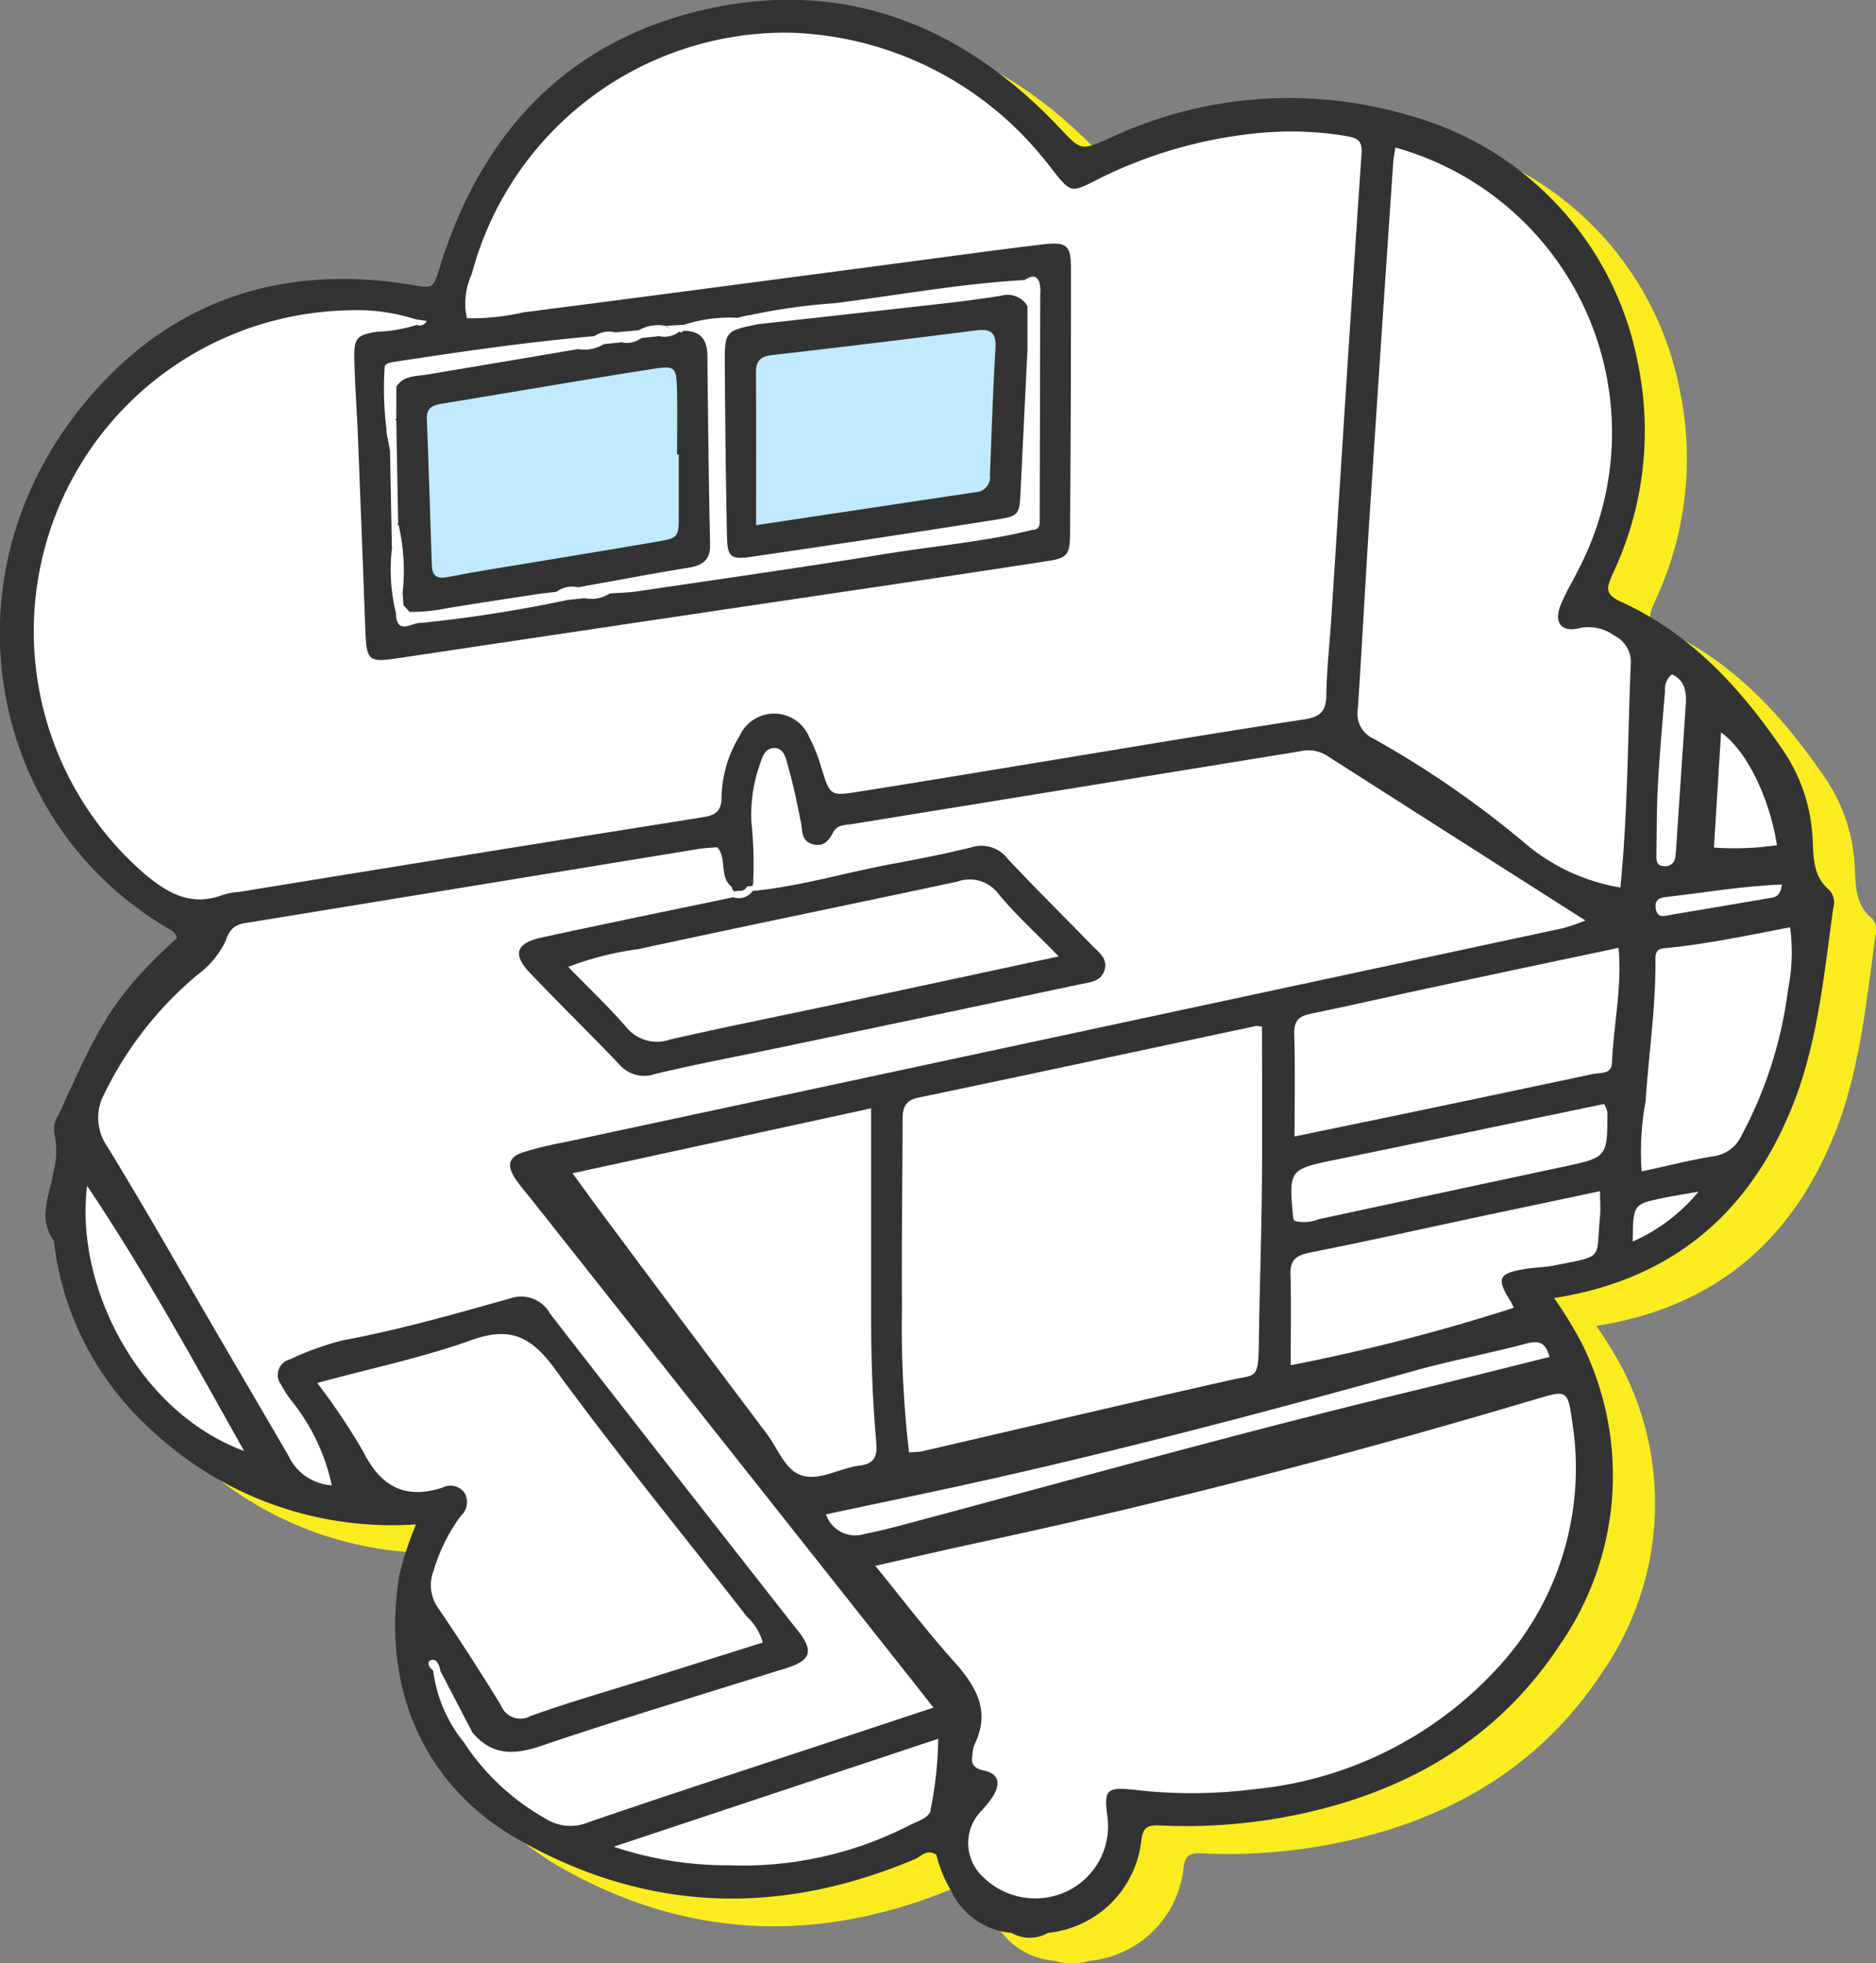 <svg xmlns="http://www.w3.org/2000/svg" width="99.038" height="103.648"><rect width="100%" height="100%" fill="#808080" stroke="none"/><g data-name="グループ 179"><path data-name="パス 113" d="M55.623 103.511a3.885 3.885 0 01-3.2-2.242 6.9 6.9 0 01-.774-1.893c-.524-.313-.8.1-1.116.232-7.172 3.037-14.209 2.824-20.994-1.056-4.9-2.8-7.195-7.9-6.247-13.89a18.052 18.052 0 01.89-2.72 18.539 18.539 0 01-14.2-5.2 15.845 15.845 0 01-4.922-9.775c-.875-1.2-.2-2.42-.023-3.632a4 4 0 00.067-1.925 1.412 1.412 0 01.211-1.1c2.045-4.451 2.746-6.162 6.246-9.315a.723.723 0 00-.4-.475c-9.477-5.5-12.1-18.364-4.6-27.622 4.468-5.518 10.429-7.56 17.455-6.383 1.1.185 1.066.2 1.462-1.065 2.22-7.09 6.823-11.914 14.108-13.515s13.479.9 18.553 6.262c1.146 1.212 1.126 1.244 2.633.573a22.318 22.318 0 0115.9-1.192 16.815 16.815 0 0112 12.988 17.668 17.668 0 01-1.323 11.221c-.307.7-.442 1.046.466 1.46 3.656 1.667 6.279 4.524 8.505 7.777a9.05 9.05 0 011.589 4.6c.066.99-.027 2.085.9 2.847a.963.963 0 01.2.924c-.492 3.521-.811 7.086-2.14 10.426-2.262 5.686-6.346 9.2-12.6 10.179a22.125 22.125 0 011.459 2.384 15.667 15.667 0 01-1.162 15.935c-3.249 4.93-7.975 7.684-13.67 8.914a28.732 28.732 0 01-7.353.614c-.587-.025-.975-.033-1.067.8a5.511 5.511 0 01-4.945 4.871 3.441 3.441 0 01-1.908-.007z" fill="#faec21"/><g data-name="グループ 178"><g data-name="グループ 129"><path data-name="パス 114" d="M53.403 102.046a3.881 3.881 0 01-3.2-2.242 6.87 6.87 0 01-.773-1.892c-.525-.314-.8.1-1.117.232-7.172 3.036-14.209 2.824-20.994-1.056-4.9-2.8-7.2-7.9-6.246-13.89a18 18 0 01.889-2.721 18.541 18.541 0 01-14.2-5.2 15.837 15.837 0 01-4.921-9.775c-.876-1.205-.2-2.42-.024-3.632a4 4 0 00.067-1.926 1.406 1.406 0 01.211-1.1c2.045-4.452 2.746-6.163 6.246-9.316a.725.725 0 00-.4-.475c-9.477-5.5-12.1-18.363-4.6-27.621 4.469-5.519 10.429-7.56 17.455-6.383 1.1.184 1.066.2 1.462-1.066C25.478 6.894 30.081 2.07 37.366.468s13.479.9 18.553 6.262c1.146 1.212 1.126 1.245 2.633.573a22.314 22.314 0 0115.9-1.191 16.817 16.817 0 0112 12.987 17.667 17.667 0 01-1.324 11.221c-.306.706-.441 1.046.467 1.46 3.655 1.667 6.278 4.524 8.5 7.778a9.042 9.042 0 011.589 4.594c.066.991-.027 2.085.9 2.847a.966.966 0 01.2.925c-.493 3.52-.812 7.085-2.14 10.425-2.263 5.686-6.347 9.2-12.6 10.179a21.933 21.933 0 011.459 2.384 15.663 15.663 0 01-1.162 15.935c-3.249 4.931-7.975 7.685-13.669 8.915a28.787 28.787 0 01-7.353.613c-.588-.025-.976-.033-1.068.8a5.51 5.51 0 01-4.945 4.87 3.432 3.432 0 01-1.903.001z" fill="#333"/></g><g data-name="グループ 130"><path data-name="パス 115" d="M53.403 102.046l1.906.005a1.923 1.923 0 01-1.906-.005z" fill="#373737"/></g><g data-name="グループ 131"><path data-name="パス 116" d="M22.006 17.153a8.163 8.163 0 01-2.1.364c-1.043.152-1.222.332-1.2 1.377.025 1.369.132 2.736.187 4.1q.2 5.01.384 10.019c.072 1.97.1 1.98 1.977 1.7q12.678-1.9 25.359-3.779 4.307-.642 8.613-1.3c1.115-.172 1.254-.3 1.264-1.5q.053-6.987.049-13.975c0-1.213-.234-1.409-1.524-1.253-2.774.335-5.542.721-8.313 1.086-6.357.837-12.712 1.684-19.071 2.5a12.442 12.442 0 01-2.981.31 3.676 3.676 0 01.255-2.331A17.124 17.124 0 0141.812 1.729a17.9 17.9 0 0113.169 6.507c.252.29.478.6.718.9.79.988.882 1.03 2.033.445a24.012 24.012 0 018.281-2.51 17.72 17.72 0 015.079.116c.548.1.836.211.787.919-.56 8.2-1.073 16.393-1.6 24.591-.085 1.311-.238 2.621-.258 3.933-.012.839-.218 1.2-1.146 1.346-5.2.792-10.383 1.674-15.572 2.524-2.649.433-5.3.877-7.948 1.292-1.537.241-1.528.217-1.98-1.213a8.535 8.535 0 00-.658-1.672 2 2 0 00-3.672-.052 6.381 6.381 0 00-.953 3.274c-.015.7-.316.908-.974 1.013q-12.253 1.947-24.5 3.948a3.956 3.956 0 00-.809.138c-1.651.649-2.9-.022-4.151-1.071a16.946 16.946 0 0110.687-29.771 10.075 10.075 0 013.571.464c.116.038.168.094.156.17s-.035.133-.066.133z" fill="#fff"/></g><g data-name="グループ 132"><path data-name="パス 117" d="M24.944 91.469c1.026 1.214 2.185 1.189 3.634.7 4.139-1.408 8.333-2.657 12.5-3.97a7.4 7.4 0 00.932-.317c.716-.338.816-.725.38-1.425a7.824 7.824 0 00-.5-.654c-4.287-5.478-8.587-10.946-12.846-16.445a1.736 1.736 0 00-2.067-.823c-2.943.828-5.885 1.671-8.9 2.23a15.659 15.659 0 00-2.771 1 .848.848 0 00-.477 1.324 6.484 6.484 0 00.533.828 10.627 10.627 0 012.154 4.5 2.725 2.725 0 01-2.307-1.6l-3.644-6.237c-1.958-3.355-3.874-6.736-5.9-10.05a2.638 2.638 0 01-.17-2.758 19.026 19.026 0 014.918-6.3 4.763 4.763 0 001.515-1.834c.281-.883.8-.87 1.439-.973q11.751-1.917 23.5-3.844c.32-.053.648-.062 1-.094.531.606.084 1.553.748 2.079a.359.359 0 01.275.382.636.636 0 01-.244.433c-1.983.838-4.141.969-6.2 1.515-1 .266-2.044.388-3.054.632-1.347.327-1.507.734-.593 1.719 1.227 1.322 2.539 2.564 3.666 3.98a2.216 2.216 0 002.373.732c7.225-1.541 14.463-3.024 21.68-4.605 1.287-.283 1.4-.65.458-1.59-1.2-1.2-2.318-2.474-3.416-3.765a2.732 2.732 0 00-2.937-.938c-2.933.675-5.889 1.247-8.832 1.876a3.2 3.2 0 01-1.933.118.583.583 0 01-.308-.4.512.512 0 01.216-.45 20.462 20.462 0 00-.1-3.059 8.139 8.139 0 01.354-2.753c.178-.451.257-1.1.8-1.139.608-.048.689.632.813 1.07.267.946.463 1.913.656 2.877.084.422 0 .9.534 1.1.6.214.914-.116 1.161-.6.208-.411.633-.376 1-.436q11.841-1.919 23.682-3.846a1.835 1.835 0 011.393.239c4.469 2.859 8.946 5.707 13.639 8.7a11.678 11.678 0 01-1.161.4q-26.336 5.65-52.673 11.291a20.741 20.741 0 00-2.233.537c-.779.261-.888.671-.445 1.377a10.7 10.7 0 00.705.909l20.1 25.4c.4.506.8 1.014 1.286 1.639l-5.271 1.747c-4.311 1.426-8.632 2.825-12.926 4.3a2.465 2.465 0 01-2.321-.211 12.356 12.356 0 01-4.177-3.863c-.226-.418-.212-.687.362-.655z" fill="#fff"/></g><g data-name="グループ 133"><path data-name="パス 118" d="M46.209 82.664c2.041-.458 3.937-.9 5.84-1.308 9.791-2.109 19.471-4.642 29.07-7.5 1.595-.474 1.649-.482 1.88 1.2a15.531 15.531 0 01-4.1 13.174 20.021 20.021 0 01-12.7 6.229 26.04 26.04 0 01-6.232.041c-1.6-.179-1.7-.026-1.49 1.521a3.81 3.81 0 01-2.048 3.777 3.927 3.927 0 01-4.547-.721 2.432 2.432 0 01-.05-3.5 6.126 6.126 0 00.609-.773c.394-.674.281-1.156-.5-1.332-.626-.14-.673-.4-.6-.882a1.7 1.7 0 01.1-.481c.871-1.764.1-3.072-1.066-4.38-1.419-1.577-2.707-3.274-4.166-5.065z" fill="#fff"/></g><g data-name="グループ 134"><path data-name="パス 119" d="M85.542 46.855a10.43 10.43 0 01-5.185-2.464A52 52 0 0072.518 39a1.448 1.448 0 01-.836-1.581c.219-3.277.39-6.558.6-9.835q.62-9.507 1.269-19.01c.015-.212.06-.422.114-.785a15.624 15.624 0 019.671 22.268c-.313.639-.692 1.248-.954 1.906-.357.9.048 1.444.99 1.2a2.292 2.292 0 011.84.386 1.548 1.548 0 01.882 1.468c-.167 3.929-.154 7.864-.552 11.838z" fill="#fff"/></g><g data-name="グループ 135"><path data-name="パス 120" d="M66.624 54.205c0 2.839.023 5.678-.007 8.517-.027 2.734-.124 5.468-.161 8.2-.027 1.925-.131 1.628-1.49 1.934-5.438 1.225-10.863 2.509-16.294 3.765a4.78 4.78 0 01-.682.053 57.6 57.6 0 01-.373-7.727c-.028-3.228.027-6.457.032-9.685 0-.637.011-1.143.839-1.316 5.94-1.239 11.871-2.517 17.806-3.778a1.136 1.136 0 01.33.037z" fill="#fff"/></g><g data-name="グループ 136"><path data-name="パス 121" d="M16.746 73.011c2.906-.788 5.586-1.346 8.137-2.261 2.046-.733 3.155-.2 4.407 1.516 3.256 4.46 6.759 8.74 10.155 13.1a2.8 2.8 0 01.821 1.35l-5.861 1.842c-2.136.671-4.293 1.283-6.4 2.037a1.1 1.1 0 01-1.565-.578 133.343 133.343 0 00-3.291-5.1 2.083 2.083 0 01-.261-1.986 9.241 9.241 0 011.45-2.915.963.963 0 00.187-1.2.915.915 0 00-1.17-.278c-1.973.639-3.26-.062-4.178-1.9a34.048 34.048 0 00-2.431-3.627z" fill="#fff"/></g><g data-name="グループ 137"><path data-name="パス 122" d="M45.986 58.513v10.736c0 2.3.063 4.6.274 6.892.064.7-.058 1.138-.889 1.235-1.025.119-2.073.81-3.023.527-.9-.269-1.276-1.425-1.862-2.2q-4.548-6.034-9.051-12.1c-.358-.479-.7-.967-1.208-1.663z" fill="#fff"/></g><g data-name="グループ 138"><path data-name="パス 123" d="M68.343 59.998c0-1.933.035-3.674-.018-5.412-.021-.688.233-.938.87-1.068 2.139-.437 4.266-.932 6.4-1.389 3.253-.7 6.508-1.381 9.852-2.089.2 2.086-.273 4.069-.346 6.069-.023.627-.619.509-1.012.593q-5.286 1.125-10.577 2.227c-1.656.346-3.307.684-5.169 1.069z" fill="#fff"/></g><g data-name="グループ 139"><path data-name="パス 124" d="M84.471 62.885c0 .6.032.981-.005 1.356-.223 2.294.265 2.037-2.44 2.571-.534.106-1.089.1-1.626.2-1.3.225-1.4.505-.646 1.7a3.385 3.385 0 01.157.331 102.123 102.123 0 01-11.771 3.032c0-1.649.032-3.224-.013-4.8-.022-.775.315-1.005 1.029-1.147 3.052-.607 6.088-1.286 9.131-1.936l6.184-1.307z" fill="#fff"/></g><g data-name="グループ 140"><path data-name="パス 125" d="M94.503 48.956a9.966 9.966 0 01-.1 3.229 22.212 22.212 0 01-2.462 7.758 1.892 1.892 0 01-1.491 1.1c-1.235.2-2.453.514-3.784.8a14.837 14.837 0 01.21-3.714c.159-2.452.531-4.889.518-7.354 0-.341-.019-.669.444-.713 2.218-.205 4.402-.674 6.665-1.106z" fill="#fff"/></g><g data-name="グループ 141"><path data-name="パス 126" d="M32.398 97.495l17.134-5.7a20.8 20.8 0 01-.393 3.7c-.033.483-.7.642-1.118.864a19.277 19.277 0 01-9.486 2.117 18.949 18.949 0 01-6.137-.981z" fill="#fff"/></g><g data-name="グループ 142"><path data-name="パス 127" d="M68.35 64.46c-.029-.053-.074-.1-.079-.15-.245-2.557-.211-2.581 2.226-3.081 4.718-.968 9.431-1.957 14.182-2.945a1.389 1.389 0 01.178.438c0 2.386 0 2.379-2.382 2.887q-6.426 1.369-12.848 2.757a2.124 2.124 0 01-1.277.094z" fill="#fff"/></g><g data-name="グループ 143"><path data-name="パス 128" d="M30.856 31.58l-.944.1c-.511.052-1.078.39-1.444-.287.193-.375.558-.439.918-.513a4.451 4.451 0 001.295-.3c1.618-.495 3.3-.674 4.952-1.006a1.409 1.409 0 001.313-1.551c.009-2.825.025-5.651-.008-8.476a3.273 3.273 0 00-.847-1.9.412.412 0 01.04-.508 7.8 7.8 0 012.806-.362c.447-.073.961-.38 1.185.335a3.377 3.377 0 00-1.259 3.01c.08 2.406.046 4.816.015 7.224-.015 1.249.507 1.655 1.718 1.455 3.62-.6 7.252-1.124 10.885-1.64a1.931 1.931 0 001.932-2.3 22.448 22.448 0 01.324-5.069c.091-.518.006-1.129.657-1.388a.656.656 0 01.3.691c-.094 2.957.207 5.921-.159 8.873-2.551.631-5.171.851-7.757 1.271-4.368.71-8.752 1.331-13.13 1.98-.485.072-.98.076-1.47.112-.403.261-.91-.024-1.322.249z" fill="#fff"/></g><g data-name="グループ 144"><path data-name="パス 129" d="M43.605 79.946l5.275-1.116c8.723-1.847 17.338-4.12 25.927-6.5 1.9-.525 3.837-.883 5.738-1.39.661-.176 1.047-.113 1.253.7-2.6.646-5.177 1.3-7.76 1.923-8.768 2.126-17.456 4.554-26.169 6.886-.739.2-1.482.385-2.232.536a1.626 1.626 0 01-2.032-1.039z" fill="#fff"/></g><g data-name="グループ 145"><path data-name="パス 130" d="M4.599 62.604c3.127 4.672 5.656 9.3 8.288 14-5.688-2.113-8.956-8.865-8.288-14z" fill="#fff"/></g><g data-name="グループ 146"><path data-name="パス 131" d="M93.809 44.62a15.331 15.331 0 01-3.326.126l.376-6.078c1.324.935 2.556 3.418 2.95 5.952z" fill="#fff"/></g><g data-name="グループ 147"><path data-name="パス 132" d="M40.065 17.109c-.3-.359-.743-.234-1.122-.326a31.584 31.584 0 015.125-.775c3.333-.423 6.644-1.034 10.006-1.223 1.024.308.761.868.291 1.47-3.444-.179-6.8.637-10.207.887-1.352.104-2.741.889-4.093-.033z" fill="#fff"/></g><g data-name="グループ 148"><path data-name="パス 133" d="M88.264 35.598c.729.345.773.98.728 1.658l-.506 7.535a5.29 5.29 0 01-.049.489.515.515 0 01-.582.446c-.389 0-.413-.28-.409-.552.018-1.259.012-2.52.081-3.777.09-1.638.237-3.274.373-4.911a1.028 1.028 0 01.364-.888z" fill="#fff"/></g><g data-name="グループ 149"><path data-name="パス 134" d="M32.478 17.546l1.251-.111c.419-.094.871-.326 1.133.262-.164.375-.514.431-.855.5a6.318 6.318 0 00-1.219.214 5.118 5.118 0 01-.977.144 3.855 3.855 0 00-1.457.28c-3.115.776-6.313 1.094-9.453 1.734-.673-.367-.438-.908-.276-1.436 3.574-.547 7.15-1.077 10.754-1.385.353-.14.754-.024 1.099-.202z" fill="#fff"/></g><g data-name="グループ 150"><path data-name="パス 135" d="M94.072 46.697c-.092.671-.391.671-.649.715q-2.584.444-5.171.876c-.353.058-.788.251-.847-.381-.044-.467.268-.519.614-.558 1.994-.226 3.978-.577 6.053-.652z" fill="#fff"/></g><g data-name="グループ 151"><path data-name="パス 136" d="M54.243 16.163a.809.809 0 00-.169-1.378c.289-.155.6-.358.789.1a1.794 1.794 0 01.053.649q-.01 5.918-.029 11.834c0 .26.045.562-.345.61 0-2.657.009-5.314-.006-7.971 0-.522.173-1.1-.3-1.538a1.65 1.65 0 01.007-2.306z" fill="#fff"/></g><g data-name="グループ 152"><path data-name="パス 137" d="M28.556 31.338c.368.454.926.159 1.362.344a72.374 72.374 0 01-7.647 1.2c-.294-.2-1.1-.119-.447-.83a47.547 47.547 0 015.542-1.007 1.165 1.165 0 011.19.293z" fill="#fff"/></g><g data-name="グループ 153"><path data-name="パス 138" d="M86.194 65.546c.024-1.961.023-1.966 1.566-2.292.578-.122 1.165-.21 1.907-.342a9.41 9.41 0 01-3.473 2.634z" fill="#fff"/></g><g data-name="グループ 154"><path data-name="パス 139" d="M24.944 91.469c-.3.117-.3.393-.346.643a7.475 7.475 0 01-1.729-3.914.23.23 0 01.379.019z" fill="#fff"/></g><g data-name="グループ 155"><path data-name="パス 140" d="M20.9 32.346a9.594 9.594 0 01-.21-3.384c.349-.377-.246-1.1.5-1.334.958 1.01.493 2.213.461 3.359a3.91 3.91 0 01-.364 1 .839.839 0 01-.387.359z" fill="#fff"/></g><g data-name="グループ 156"><path data-name="パス 141" d="M21.02 27.623c-.23.417.049.958-.33 1.338q-.049-2.584-.1-5.167c.073-.577-.7-1.391.468-1.661a7.745 7.745 0 01-.038 5.49z" fill="#fff"/></g><g data-name="グループ 157"><path data-name="パス 142" d="M20.915 22.104c-.427.5-.074 1.154-.325 1.69a16.82 16.82 0 01-.285-4.37c0-.209.174-.239.321-.293-.054.463-.237.956.295 1.284a1.091 1.091 0 01-.006 1.689z" fill="#fff"/></g><g data-name="グループ 158"><path data-name="パス 143" d="M20.9 32.346l.137-.358a.215.215 0 01.289-.129.57.57 0 01.3.445l.643.582c-.502-.063-1.341.724-1.369-.54z" fill="#fff"/></g><g data-name="グループ 159"><path data-name="パス 144" d="M34.789 17.751c-.285-.333-.717-.177-1.06-.318a2.027 2.027 0 011.393-.232c.207.215.729-.022.719.5a.608.608 0 01-1.052.05z" fill="#fff"/></g><g data-name="グループ 160"><path data-name="パス 145" d="M30.856 31.58c.38-.42.855-.32 1.325-.24a1.824 1.824 0 01-1.325.24z" fill="#fff"/></g><g data-name="グループ 161"><path data-name="パス 146" d="M23.248 88.217l-.379-.019c-.231-.163-.377-.477-.1-.563s.438.28.479.582z" fill="#fff"/></g><g data-name="グループ 162"><path data-name="パス 147" d="M32.478 17.546a.988.988 0 01-1.1.2 1.372 1.372 0 011.1-.2z" fill="#fff"/></g><g data-name="グループ 163"><path data-name="パス 148" d="M35.849 17.521l-.727-.32 1.013-.055a4.398 4.398 0 00-.061.32l-.092.112z" fill="#fff"/></g><g data-name="グループ 164"><path data-name="パス 149" d="M38.764 47.071a.377.377 0 01-.134-.269l.765-.059.086.207c-.193.315-.425.396-.717.121z" fill="#333"/></g><g data-name="グループ 165"><path data-name="パス 150" d="M22.006 17.153a.894.894 0 01-.089-.3l.61.091a.4.4 0 01-.521.209z" fill="#fff"/></g><g data-name="グループ 166"><path data-name="パス 151" d="M39.782 46.446l-.047.333c-.09.136-.19.137-.3.022l-.042-.056z" fill="#333"/></g><g data-name="グループ 167"><path data-name="パス 152" d="M39.733 47.037c2.508-.239 4.92-.979 7.387-1.432 1.4-.257 2.793-.534 4.173-.873a1.734 1.734 0 011.888.586c1.454 1.562 2.978 3.059 4.466 4.59.37.381.89.728.639 1.38-.211.546-.77.571-1.236.67q-7.942 1.686-15.888 3.348c-2.193.46-4.4.87-6.577 1.393a1.743 1.743 0 01-1.9-.513c-1.547-1.624-3.154-3.193-4.7-4.816-.943-.987-.754-1.578.62-1.877 3.366-.733 6.742-1.42 10.113-2.126.317-.166.708-.121 1.015-.33z" fill="#333"/></g><g data-name="グループ 168"><path data-name="パス 153" d="M39.733 47.037a.884.884 0 01-1.019.33.509.509 0 01.05-.3c.232-.072.539.042.673-.272.1-.009.2-.016.3-.022a.235.235 0 01-.004.264z" fill="#fff"/></g><g data-name="グループ 169"><path data-name="パス 154" d="M35.849 17.521a.161.161 0 00.225-.055c.889-.011 1.263.442 1.271 1.313.032 3.324.072 6.647.141 9.97.018.857-.427 1.108-1.175 1.229-1.935.313-3.86.681-5.789 1.028-.358.195-.78.081-1.146.238l-.822.094c-1.661.257-3.325.5-4.983.778a9.345 9.345 0 01-1.944.187l-.33-.351a.465.465 0 01-.044-.633 10.687 10.687 0 00-.233-3.7q-.053-2.759-.1-5.519l.006-1.689c.379-.59 1.011-.536 1.589-.633q4.006-.669 8.009-1.35c.412-.272.935.03 1.344-.259l.965-.1c.318-.173.71-.006 1.019-.221l.942-.1a1.281 1.281 0 001.055-.227z" fill="#333"/></g><g data-name="グループ 170"><path data-name="パス 155" d="M54.243 16.163v2.306q-.182 3.69-.36 7.379c-.065 1.338-.056 1.39-1.333 1.592q-6.409 1.011-12.831 1.948c-1.185.173-1.322.032-1.345-1.193q-.083-4.434-.11-8.87c-.013-1.857 0-1.857 1.8-2.216q4.775-.529 9.547-1.064a74.489 74.489 0 003.23-.428 1.217 1.217 0 011.402.546z" fill="#333"/></g><g data-name="グループ 171"><path data-name="パス 156" d="M29.376 31.246a1.351 1.351 0 011.146-.238 1.075 1.075 0 01-1.146.238z" fill="#fff"/></g><g data-name="グループ 172"><path data-name="パス 157" d="M31.863 18.173a1.927 1.927 0 01-1.344.259 1.341 1.341 0 011.344-.259z" fill="#fff"/></g><g data-name="グループ 173"><path data-name="パス 158" d="M33.847 17.852a1.233 1.233 0 01-1.02.221.864.864 0 011.02-.221z" fill="#fff"/></g><g data-name="グループ 174"><path data-name="パス 159" d="M21.256 31.319l.044.633a1.888 1.888 0 00-.26.035c-.02-.251-.038-.503.216-.668z" fill="#fff"/></g><g data-name="グループ 175"><path data-name="パス 160" d="M55.892 50.493c-4.07.872-7.8 1.675-11.529 2.469-3 .638-6 1.235-8.991 1.919a2.084 2.084 0 01-2.321-.668c-.929-1.069-1.963-2.046-3.053-3.166a16.035 16.035 0 013.689-.936c5.615-1.219 11.245-2.367 16.864-3.571a1.9 1.9 0 012.159.651c.9 1.089 1.958 2.048 3.182 3.302z" fill="#fff"/></g><g data-name="グループ 176"><path data-name="パス 161" d="M35.832 23.992v3.121c0 1.267 0 1.284-1.189 1.489-2.1.365-4.212.705-6.318 1.057-1.566.263-3.136.5-4.694.806-.6.116-.816-.085-.835-.638-.085-2.572-.161-5.144-.262-7.716-.023-.6.334-.725.8-.8 1.405-.227 2.807-.468 4.211-.7 2.269-.376 4.536-.765 6.808-1.117 1.328-.206 1.36-.167 1.389 1.214.023 1.1 0 2.19 0 3.286z" fill="#c0eaff"/></g><g data-name="グループ 177"><path data-name="パス 162" d="M39.917 27.726c0-2.856.01-5.469-.008-8.082 0-.628.271-.829.867-.9q5.372-.615 10.735-1.3c.776-.1 1.092.105 1.043.942-.133 2.234-.207 4.472-.292 6.709a.79.79 0 01-.742.887c-3.776.564-7.549 1.134-11.603 1.744z" fill="#c0eaff"/></g></g></g></svg>
